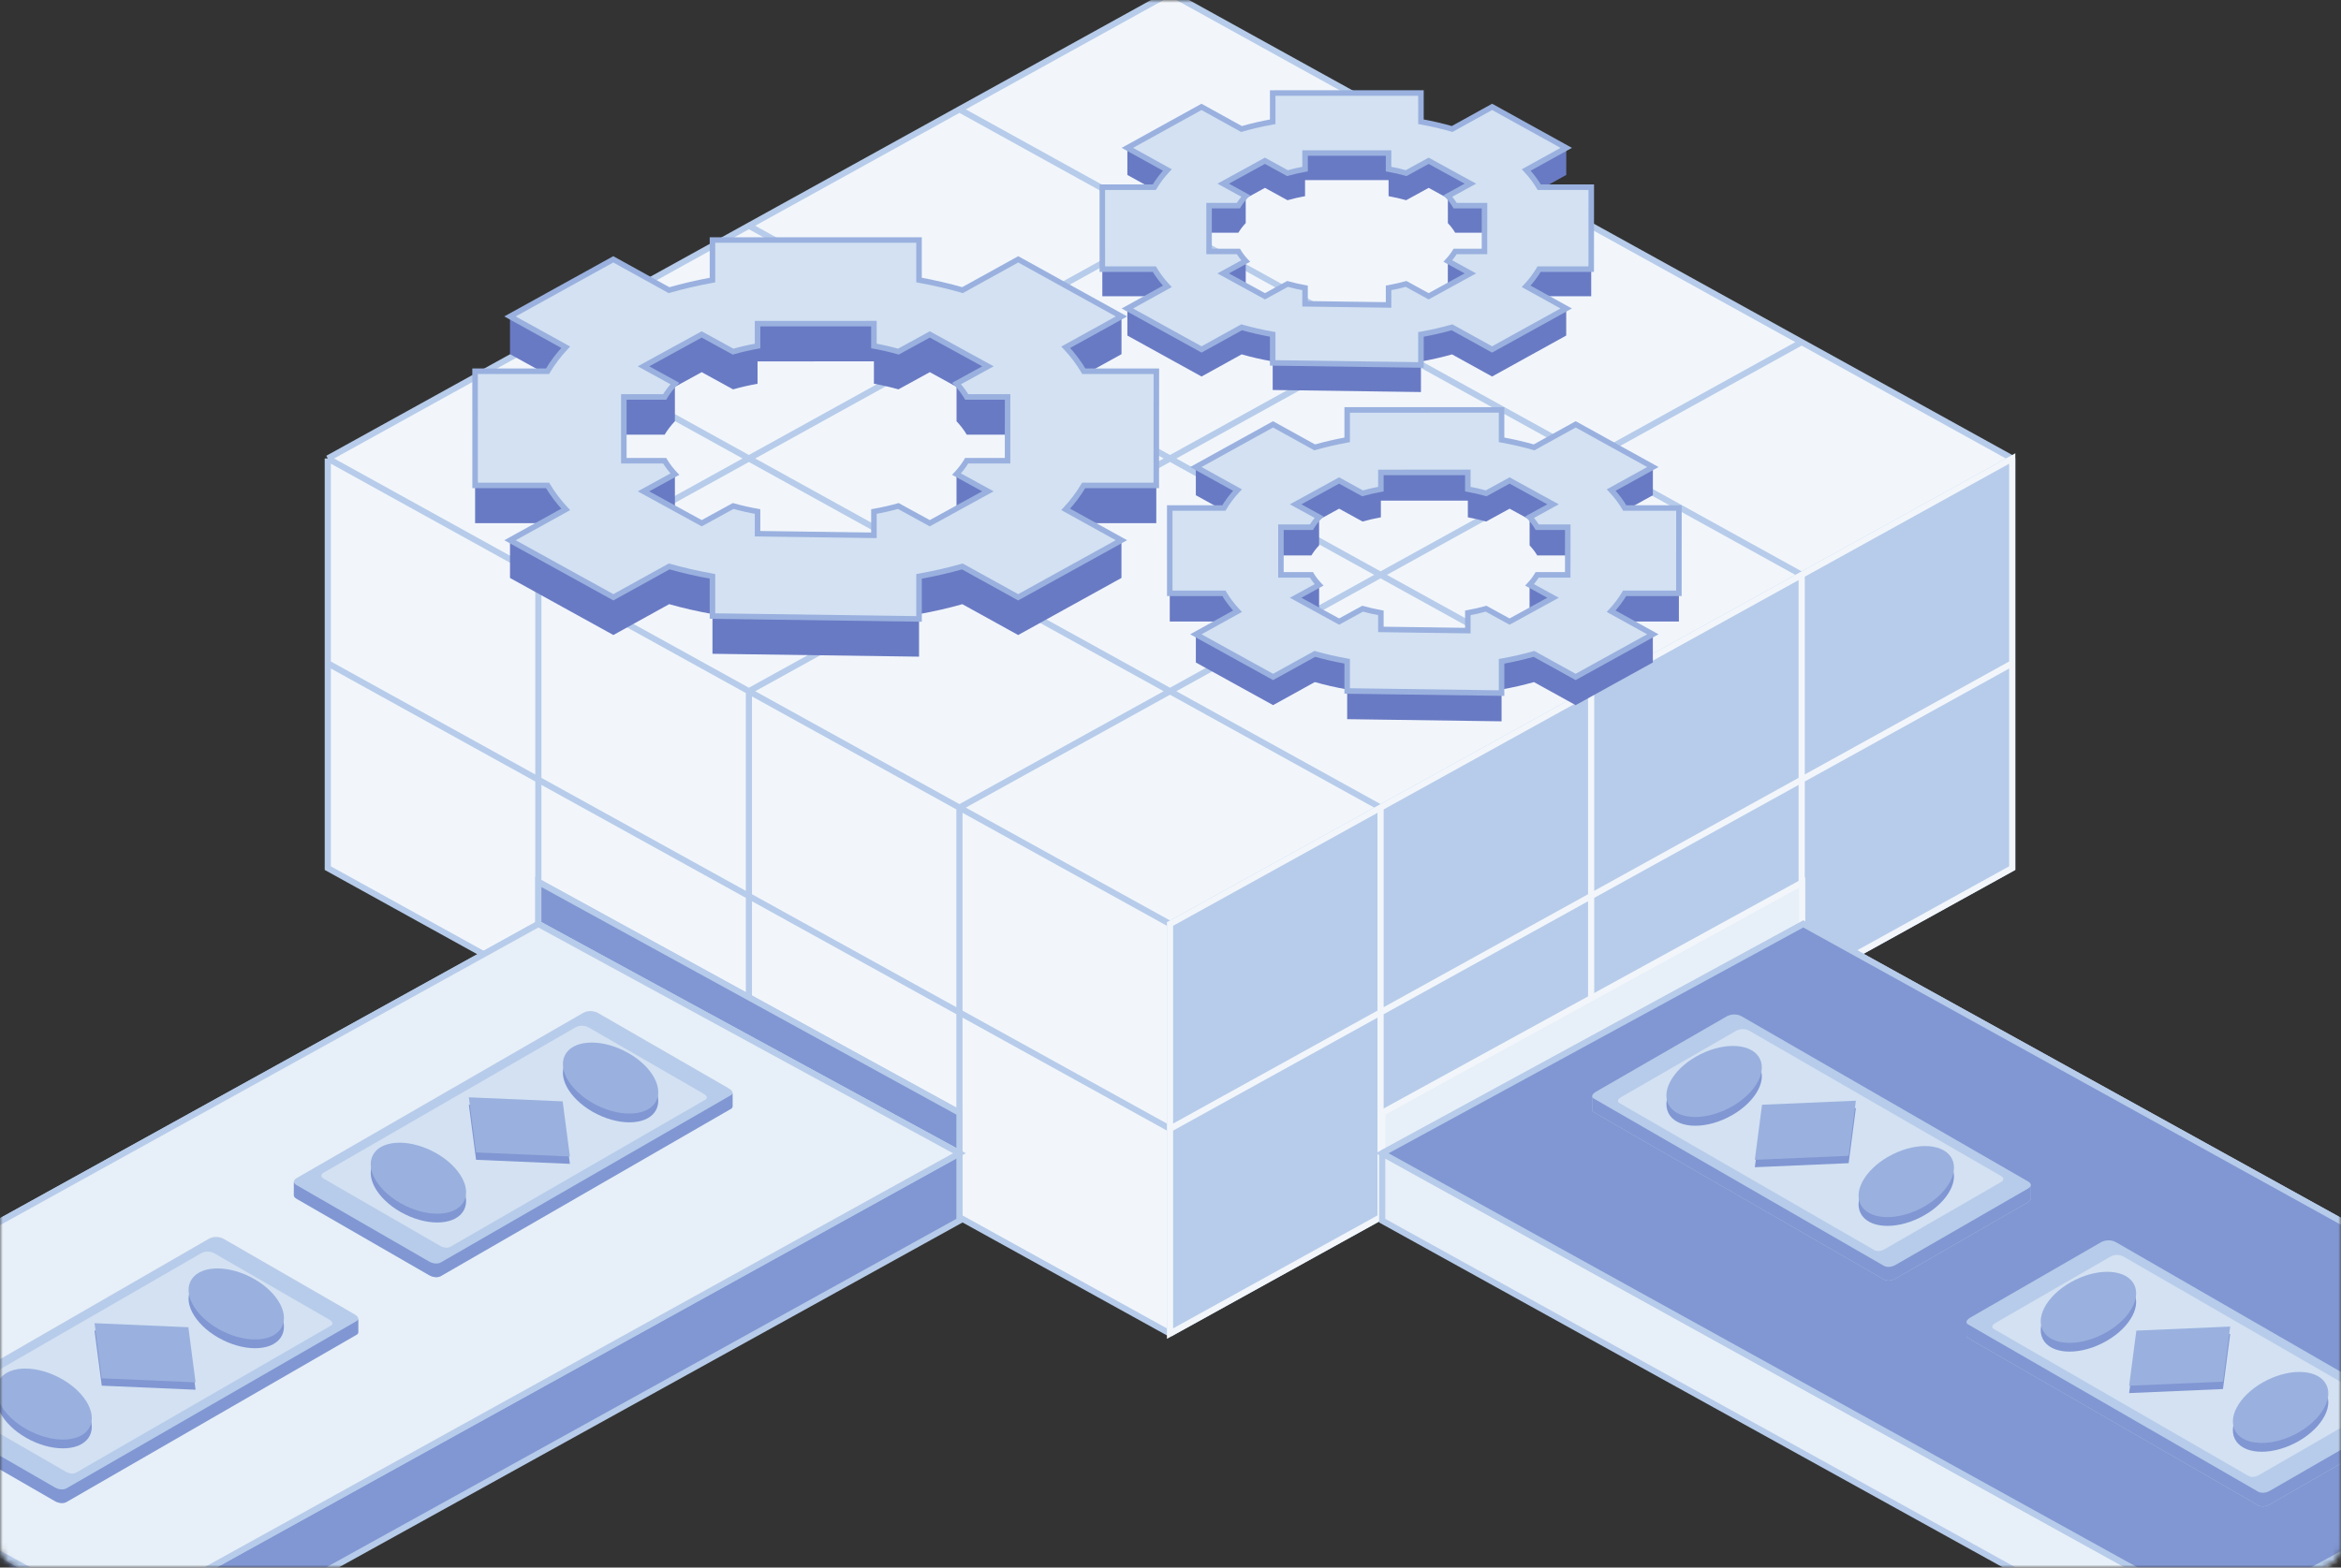 <svg width="424" height="284" viewBox="0 0 424 284" fill="none" xmlns="http://www.w3.org/2000/svg">
<rect x="0" y="0" width="424" height="284" fill="#333333" stroke="none"/>
<mask id="mask0_2112_6701" style="mask-type:alpha" maskUnits="userSpaceOnUse" x="0" y="0" width="424" height="284">
<path d="M0 4C0 1.791 1.791 0 4 0H420C422.209 0 424 1.791 424 4V280C424 282.209 422.209 284 420 284H4C1.791 284 0 282.209 0 280V4Z" fill="#C5E2F2"/>
</mask>
<g mask="url(#mask0_2112_6701)">
<path d="M97.503 178.363L59.367 157.279V120.172V83.064L97.503 61.981L135.639 40.897L173.774 19.814L211.91 -1.27L250.046 19.814L288.181 40.897L326.317 61.981L364.453 83.064V120.172V157.279L326.317 178.363L288.181 199.446L250.046 220.53L211.91 241.614L173.774 220.53L135.639 199.446L97.503 178.363Z" fill="#F2F6FB"/>
<path d="M211.91 241.614L173.774 220.53M211.91 241.614L250.046 220.53M211.91 241.614V204.506M364.453 83.064L326.317 104.148M364.453 83.064L326.317 61.981M364.453 83.064V120.172M211.91 167.399L173.774 146.315M211.91 167.399L250.046 146.315M211.91 167.399V204.506M59.367 83.064L97.503 104.148M59.367 83.064L97.503 61.981M59.367 83.064V120.172M135.639 125.232L173.774 146.315M135.639 125.232V199.446M135.639 125.232L97.503 104.148M135.639 125.232L154.706 114.69L250.046 61.981M135.639 199.446L97.503 178.363M135.639 199.446L173.774 220.53M97.503 104.148L135.639 83.064M97.503 104.148V159.771M97.503 178.363L59.367 157.279V120.172M97.503 178.363V167.399M173.774 146.315L269.113 93.606L326.317 61.981M173.774 146.315V201.609M173.774 220.53V208.938M288.181 199.446V125.232M288.181 199.446L250.046 220.53M288.181 199.446L326.317 178.363M288.181 125.232L250.046 146.315M288.181 125.232L326.317 104.148M288.181 125.232L230.978 93.606L135.639 40.897M250.046 146.315V220.53M250.046 146.315L135.639 83.064M326.317 178.363L364.453 157.279V120.172M326.317 178.363V104.148M326.317 104.148L250.046 61.981M288.181 40.897L250.046 19.814M288.181 40.897L326.317 61.981M288.181 40.897L250.046 61.981M250.046 19.814L230.978 30.355L135.639 83.064M250.046 19.814L211.91 -1.27L173.774 19.814M135.639 40.897L97.503 61.981M135.639 40.897L173.774 19.814M97.503 61.981L135.639 83.064M173.774 19.814L192.842 30.355L250.046 61.981M59.367 120.172L211.91 204.506M211.91 204.506L364.453 120.172M97.503 167.399L173.774 208.938M97.503 167.399V159.771M173.774 208.938V201.609M97.503 159.771L173.774 201.609" stroke="#B7CCEA" stroke-width="1.115"/>
<path d="M173.775 208.938L97.504 167.399V159.771L173.775 201.609V208.938Z" fill="#8197D3" stroke="#B7CCEA" stroke-width="1.115"/>
<path d="M97.504 167.399L173.776 208.938L173.776 221.153L21.389 305.439L-54.883 263.901L-54.883 251.685L97.504 167.399Z" fill="#8197D3"/>
<path d="M173.776 208.938L97.504 167.399L-54.883 251.685M173.776 208.938L173.776 221.153L21.389 305.439M173.776 208.938L21.389 293.224M21.389 293.224L21.389 305.439M21.389 293.224L-54.883 251.685M-54.883 251.685L-54.883 263.901L21.389 305.439" stroke="#B7CCEA" stroke-width="1.115"/>
<path d="M173.776 208.938L97.504 167.399L-54.883 251.685L21.389 293.224L173.776 208.938Z" fill="#E7EFF8" stroke="#B7CCEA" stroke-width="1.115"/>
<path d="M211.912 167.4L250.048 146.316L288.183 125.232L326.319 104.149L364.455 83.065V120.172V157.279L326.319 178.363L288.183 199.447L250.048 220.53L211.912 241.614V204.507V167.4Z" fill="#B7CCEA"/>
<path d="M288.183 199.447V125.232M288.183 199.447L250.048 220.53M288.183 199.447L326.319 178.363M288.183 125.232L250.048 146.316M288.183 125.232L326.319 104.149M250.048 146.316L211.912 167.4V204.507M250.048 146.316V220.53M250.048 220.53L211.912 241.614V204.507M326.319 178.363L364.455 157.279V120.172M326.319 178.363V104.149M326.319 104.149L364.455 83.065V120.172M211.912 204.507L364.455 120.172" stroke="#F2F6FB" stroke-width="1.115"/>
<path d="M166.457 57.573C169.187 58.068 171.825 58.677 174.331 59.401L184.425 53.82L203.125 57.329V64.166L193.024 69.751C194.322 71.134 195.414 72.59 196.301 74.096H209.44L209.425 94.782H196.271C195.384 96.287 194.297 97.741 193.009 99.119L203.117 97.876V104.708L184.409 115.05L174.301 109.461C171.807 110.173 169.178 110.772 166.457 111.259V118.97L129.042 118.449V111.252C126.321 110.765 123.694 110.167 121.204 109.458L111.092 115.048L92.372 104.712V97.66L102.471 99.129C101.17 97.747 100.073 96.29 99.18 94.782H86.05L86.045 74.096H99.171C100.064 72.588 101.162 71.13 102.466 69.747L92.369 64.165V57.362L111.077 53.822L121.175 59.405C123.676 58.684 126.313 58.076 129.042 57.581V50.325L166.457 50.321V57.573ZM137.208 65.472V69.526C135.671 69.802 134.185 70.142 132.776 70.544L127.089 67.426L122.237 70.085V76.322C121.503 77.095 120.884 77.91 120.381 78.752H112.987L112.989 90.308L122.24 85.862V92.736L116.552 95.855L127.097 101.629L132.793 98.506C134.196 98.903 135.675 99.237 137.208 99.509V103.529L158.284 103.821V99.512C159.817 99.24 161.298 98.906 162.703 98.508L168.397 101.63L178.936 95.853L173.241 92.731V85.907L182.489 90.308L182.498 78.752H175.096C174.596 77.911 173.981 77.097 173.25 76.325V70.084L168.406 67.425L162.721 70.543C161.309 70.138 159.822 69.797 158.284 69.521V65.47L137.208 65.472Z" fill="#697AC4"/>
<path d="M166.457 50.735C169.187 51.23 171.825 51.84 174.331 52.563L184.425 46.983L203.125 57.33L193.024 62.914C194.323 64.296 195.414 65.753 196.301 67.26H209.44L209.425 87.944H196.271C195.384 89.45 194.296 90.904 193.009 92.281L203.117 97.87L184.409 108.213L174.301 102.624C171.807 103.335 169.178 103.934 166.457 104.422V112.134L129.042 111.611V104.415C126.321 103.928 123.694 103.329 121.204 102.62L111.092 108.211L92.372 97.875L102.471 92.292C101.17 90.909 100.073 89.452 99.18 87.944H86.049L86.045 67.258H99.171C100.064 65.751 101.162 64.293 102.466 62.909L92.369 57.327L111.077 46.984L121.175 52.567C123.676 51.846 126.312 51.238 129.041 50.743V43.487L166.457 43.483V50.735ZM137.208 58.636V62.688C135.671 62.965 134.185 63.305 132.776 63.708L127.089 60.589L116.55 66.367L122.237 69.485C121.503 70.258 120.884 71.072 120.381 71.915H112.987L112.989 83.471H120.387C120.89 84.313 121.507 85.127 122.24 85.899L116.552 89.018L127.097 94.793L132.793 91.67C134.196 92.066 135.675 92.4 137.208 92.673V96.692L158.284 96.984V92.675C159.817 92.403 161.298 92.069 162.703 91.672L168.397 94.794L178.936 89.015L173.241 85.893C173.967 85.124 174.58 84.312 175.079 83.471H182.489L182.498 71.916L175.096 71.915C174.596 71.073 173.981 70.26 173.25 69.488L178.94 66.368L168.406 60.588L162.721 63.706C161.309 63.301 159.822 62.961 158.284 62.684V58.633L137.208 58.636Z" fill="#D3E1F2"/>
<path d="M166.457 50.735H165.957V51.153L166.368 51.227L166.457 50.735ZM174.331 52.563L174.192 53.044L174.392 53.101L174.573 53.001L174.331 52.563ZM184.425 46.983L184.667 46.546L184.425 46.412L184.183 46.546L184.425 46.983ZM203.125 57.33L203.367 57.767L204.158 57.33L203.367 56.892L203.125 57.33ZM193.024 62.914L192.783 62.476L192.22 62.787L192.66 63.256L193.024 62.914ZM196.301 67.26L195.87 67.513L196.015 67.76H196.301V67.26ZM209.44 67.26L209.94 67.26L209.941 66.76H209.44V67.26ZM209.425 87.944V88.444H209.924L209.925 87.945L209.425 87.944ZM196.271 87.944V87.444H195.985L195.84 87.69L196.271 87.944ZM193.009 92.281L192.644 91.94L192.205 92.408L192.767 92.719L193.009 92.281ZM203.117 97.87L203.359 98.308L204.151 97.87L203.359 97.432L203.117 97.87ZM184.409 108.213L184.167 108.65L184.409 108.784L184.651 108.65L184.409 108.213ZM174.301 102.624L174.543 102.186L174.362 102.086L174.164 102.143L174.301 102.624ZM166.457 104.422L166.369 103.929L165.957 104.003V104.422H166.457ZM166.457 112.134L166.45 112.633L166.957 112.641V112.134H166.457ZM129.042 111.611H128.542V112.104L129.035 112.111L129.042 111.611ZM129.042 104.415H129.542V103.996L129.13 103.923L129.042 104.415ZM121.204 102.62L121.341 102.139L121.143 102.082L120.962 102.182L121.204 102.62ZM111.092 108.211L110.85 108.648L111.092 108.782L111.334 108.648L111.092 108.211ZM92.372 97.875L92.13 97.437L91.338 97.875L92.13 98.312L92.372 97.875ZM102.471 92.292L102.713 92.729L103.276 92.418L102.835 91.949L102.471 92.292ZM99.18 87.944L99.61 87.689L99.465 87.444H99.18V87.944ZM86.049 87.944L85.549 87.944L85.549 88.444H86.049V87.944ZM86.045 67.258V66.758H85.545L85.545 67.259L86.045 67.258ZM99.171 67.258V67.758H99.456L99.601 67.513L99.171 67.258ZM102.466 62.909L102.83 63.252L103.272 62.783L102.708 62.471L102.466 62.909ZM92.369 57.327L92.127 56.889L91.336 57.327L92.127 57.764L92.369 57.327ZM111.077 46.984L111.319 46.547L111.077 46.413L110.835 46.547L111.077 46.984ZM121.175 52.567L120.933 53.005L121.114 53.105L121.313 53.048L121.175 52.567ZM129.041 50.743L129.13 51.235L129.541 51.16V50.743H129.041ZM129.041 43.487L129.041 42.987L128.541 42.987V43.487H129.041ZM166.457 43.483H166.957V42.983L166.457 42.983L166.457 43.483ZM137.208 58.636L137.208 58.136L136.708 58.136V58.636H137.208ZM137.208 62.688L137.297 63.18L137.708 63.106V62.688H137.208ZM132.776 63.708L132.536 64.146L132.716 64.245L132.914 64.189L132.776 63.708ZM127.089 60.589L127.329 60.15L127.089 60.018L126.848 60.15L127.089 60.589ZM116.55 66.367L116.309 65.928L115.51 66.367L116.309 66.805L116.55 66.367ZM122.237 69.485L122.6 69.83L123.047 69.359L122.478 69.047L122.237 69.485ZM120.381 71.915V72.415H120.665L120.81 72.171L120.381 71.915ZM112.987 71.915V71.415H112.487L112.487 71.915L112.987 71.915ZM112.989 83.471L112.489 83.471L112.489 83.971H112.989V83.471ZM120.387 83.471L120.816 83.214L120.671 82.971H120.387V83.471ZM122.24 85.899L122.481 86.338L123.05 86.026L122.603 85.555L122.24 85.899ZM116.552 89.018L116.311 88.58L115.511 89.019L116.312 89.457L116.552 89.018ZM127.097 94.793L126.857 95.231L127.097 95.363L127.337 95.231L127.097 94.793ZM132.793 91.67L132.929 91.189L132.732 91.133L132.553 91.231L132.793 91.67ZM137.208 92.673H137.708V92.254L137.295 92.18L137.208 92.673ZM137.208 96.692H136.708V97.185L137.201 97.192L137.208 96.692ZM158.284 96.984L158.277 97.484L158.784 97.491V96.984H158.284ZM158.284 92.675L158.197 92.183L157.784 92.257V92.675H158.284ZM162.703 91.672L162.944 91.233L162.764 91.135L162.567 91.191L162.703 91.672ZM168.397 94.794L168.157 95.232L168.397 95.364L168.638 95.232L168.397 94.794ZM178.936 89.015L179.176 89.454L179.976 89.015L179.176 88.577L178.936 89.015ZM173.241 85.893L172.877 85.55L172.434 86.021L173.001 86.332L173.241 85.893ZM175.079 83.471V82.971H174.795L174.649 83.216L175.079 83.471ZM182.489 83.471V83.971H182.989L182.989 83.472L182.489 83.471ZM182.498 71.916L182.998 71.916L182.998 71.416L182.498 71.416L182.498 71.916ZM175.096 71.915L174.666 72.17L174.811 72.415L175.096 72.415L175.096 71.915ZM173.25 69.488L173.01 69.05L172.441 69.361L172.887 69.832L173.25 69.488ZM178.94 66.368L179.181 66.806L179.98 66.368L179.181 65.93L178.94 66.368ZM168.406 60.588L168.647 60.149L168.406 60.017L168.166 60.149L168.406 60.588ZM162.721 63.706L162.583 64.186L162.781 64.243L162.961 64.144L162.721 63.706ZM158.284 62.684H157.784V63.102L158.196 63.176L158.284 62.684ZM158.284 58.633H158.784V58.133L158.284 58.133L158.284 58.633ZM166.457 50.735L166.368 51.227C169.082 51.719 171.704 52.325 174.192 53.044L174.331 52.563L174.47 52.083C171.946 51.354 169.291 50.741 166.546 50.243L166.457 50.735ZM174.331 52.563L174.573 53.001L184.667 47.421L184.425 46.983L184.183 46.546L174.089 52.126L174.331 52.563ZM184.425 46.983L184.183 47.421L202.883 57.767L203.125 57.33L203.367 56.892L184.667 46.546L184.425 46.983ZM203.125 57.33L202.883 56.892L192.783 62.476L193.024 62.914L193.266 63.351L203.367 57.767L203.125 57.33ZM193.024 62.914L192.66 63.256C193.934 64.613 195.003 66.04 195.87 67.513L196.301 67.26L196.732 67.006C195.826 65.466 194.711 63.98 193.389 62.572L193.024 62.914ZM196.301 67.26V67.76H209.44V67.26V66.76H196.301V67.26ZM209.44 67.26L208.94 67.259L208.925 87.944L209.425 87.944L209.925 87.945L209.94 67.26L209.44 67.26ZM209.425 87.944V87.444H196.271V87.944V88.444H209.425V87.944ZM196.271 87.944L195.84 87.69C194.972 89.163 193.907 90.588 192.644 91.94L193.009 92.281L193.374 92.623C194.686 91.219 195.795 89.736 196.701 88.198L196.271 87.944ZM193.009 92.281L192.767 92.719L202.875 98.307L203.117 97.87L203.359 97.432L193.251 91.843L193.009 92.281ZM203.117 97.87L202.875 97.432L184.167 107.775L184.409 108.213L184.651 108.65L203.359 98.308L203.117 97.87ZM184.409 108.213L184.651 107.775L174.543 102.186L174.301 102.624L174.059 103.061L184.167 108.65L184.409 108.213ZM174.301 102.624L174.164 102.143C171.688 102.849 169.075 103.445 166.369 103.929L166.457 104.422L166.545 104.914C169.281 104.424 171.927 103.821 174.438 103.105L174.301 102.624ZM166.457 104.422H165.957V112.134H166.457H166.957V104.422H166.457ZM166.457 112.134L166.464 111.634L129.049 111.111L129.042 111.611L129.035 112.111L166.45 112.633L166.457 112.134ZM129.042 111.611H129.542V104.415H129.042H128.542V111.611H129.042ZM129.042 104.415L129.13 103.923C126.424 103.438 123.814 102.843 121.341 102.139L121.204 102.62L121.067 103.101C123.575 103.815 126.218 104.417 128.954 104.907L129.042 104.415ZM121.204 102.62L120.962 102.182L110.85 107.773L111.092 108.211L111.334 108.648L121.446 103.057L121.204 102.62ZM111.092 108.211L111.333 107.773L92.614 97.437L92.372 97.875L92.13 98.312L110.85 108.648L111.092 108.211ZM92.372 97.875L92.614 98.312L102.713 92.729L102.471 92.292L102.229 91.854L92.13 97.437L92.372 97.875ZM102.471 92.292L102.835 91.949C101.558 90.592 100.483 89.164 99.61 87.689L99.18 87.944L98.749 88.199C99.662 89.74 100.781 91.227 102.107 92.634L102.471 92.292ZM99.18 87.944V87.444H86.049V87.944V88.444H99.18V87.944ZM86.049 87.944L86.549 87.944L86.545 67.258L86.045 67.258L85.545 67.259L85.549 87.944L86.049 87.944ZM86.045 67.258V67.758H99.171V67.258V66.758H86.045V67.258ZM99.171 67.258L99.601 67.513C100.474 66.038 101.55 64.61 102.83 63.252L102.466 62.909L102.102 62.566C100.774 63.975 99.653 65.463 98.741 67.004L99.171 67.258ZM102.466 62.909L102.708 62.471L92.611 56.889L92.369 57.327L92.127 57.764L102.224 63.346L102.466 62.909ZM92.369 57.327L92.611 57.764L111.319 47.422L111.077 46.984L110.835 46.547L92.127 56.889L92.369 57.327ZM111.077 46.984L110.835 47.422L120.933 53.005L121.175 52.567L121.417 52.13L111.319 46.547L111.077 46.984ZM121.175 52.567L121.313 53.048C123.797 52.332 126.416 51.727 129.13 51.235L129.041 50.743L128.952 50.251C126.208 50.749 123.555 51.361 121.036 52.087L121.175 52.567ZM129.041 50.743H129.541V43.487H129.041H128.541V50.743H129.041ZM129.041 43.487L129.041 43.987L166.457 43.983L166.457 43.483L166.457 42.983L129.041 42.987L129.041 43.487ZM166.457 43.483H165.957V50.735H166.457H166.957V43.483H166.457ZM137.208 58.636H136.708V62.688H137.208H137.708V58.636H137.208ZM137.208 62.688L137.119 62.196C135.567 62.475 134.066 62.819 132.639 63.227L132.776 63.708L132.914 64.189C134.305 63.791 135.774 63.454 137.297 63.18L137.208 62.688ZM132.776 63.708L133.017 63.269L127.329 60.15L127.089 60.589L126.848 61.027L132.536 64.146L132.776 63.708ZM127.089 60.589L126.848 60.15L116.309 65.928L116.55 66.367L116.79 66.805L127.329 61.027L127.089 60.589ZM116.55 66.367L116.309 66.805L121.997 69.924L122.237 69.485L122.478 69.047L116.79 65.928L116.55 66.367ZM122.237 69.485L121.875 69.141C121.116 69.939 120.474 70.783 119.952 71.659L120.381 71.915L120.81 72.171C121.293 71.362 121.889 70.577 122.6 69.83L122.237 69.485ZM120.381 71.915V71.415H112.987V71.915V72.415H120.381V71.915ZM112.987 71.915L112.487 71.915L112.489 83.471L112.989 83.471L113.489 83.47L113.487 71.915L112.987 71.915ZM112.989 83.471V83.971H120.387V83.471V82.971H112.989V83.471ZM120.387 83.471L119.957 83.727C120.48 84.602 121.12 85.446 121.878 86.243L122.24 85.899L122.603 85.555C121.894 84.808 121.299 84.023 120.816 83.214L120.387 83.471ZM122.24 85.899L122 85.461L116.311 88.58L116.552 89.018L116.792 89.457L122.481 86.338L122.24 85.899ZM116.552 89.018L116.312 89.457L126.857 95.231L127.097 94.793L127.337 94.354L116.792 88.58L116.552 89.018ZM127.097 94.793L127.337 95.231L133.033 92.108L132.793 91.67L132.553 91.231L126.856 94.354L127.097 94.793ZM132.793 91.67L132.657 92.151C134.077 92.552 135.573 92.89 137.121 93.165L137.208 92.673L137.295 92.18C135.778 91.911 134.314 91.58 132.929 91.189L132.793 91.67ZM137.208 92.673H136.708V96.692H137.208H137.708V92.673H137.208ZM137.208 96.692L137.201 97.192L158.277 97.484L158.284 96.984L158.291 96.484L137.215 96.192L137.208 96.692ZM158.284 96.984H158.784V92.675H158.284H157.784V96.984H158.284ZM158.284 92.675L158.372 93.168C159.919 92.893 161.417 92.555 162.839 92.153L162.703 91.672L162.567 91.191C161.18 91.583 159.715 91.914 158.197 92.183L158.284 92.675ZM162.703 91.672L162.463 92.11L168.157 95.232L168.397 94.794L168.638 94.355L162.944 91.233L162.703 91.672ZM168.397 94.794L168.638 95.232L179.176 89.454L178.936 89.015L178.695 88.577L168.157 94.355L168.397 94.794ZM178.936 89.015L179.176 88.577L173.482 85.455L173.241 85.893L173.001 86.332L178.695 89.454L178.936 89.015ZM173.241 85.893L173.605 86.236C174.354 85.442 174.99 84.601 175.509 83.727L175.079 83.471L174.649 83.216C174.169 84.024 173.579 84.806 172.877 85.55L173.241 85.893ZM175.079 83.471V83.971H182.489V83.471V82.971H175.079V83.471ZM182.489 83.471L182.989 83.472L182.998 71.916L182.498 71.916L181.998 71.915L181.989 83.471L182.489 83.471ZM182.498 71.916L182.498 71.416L175.096 71.415L175.096 71.915L175.096 72.415L182.498 72.416L182.498 71.916ZM175.096 71.915L175.526 71.66C175.006 70.785 174.368 69.942 173.613 69.144L173.25 69.488L172.887 69.832C173.594 70.579 174.186 71.362 174.666 72.17L175.096 71.915ZM173.25 69.488L173.49 69.927L179.181 66.806L178.94 66.368L178.7 65.93L173.01 69.05L173.25 69.488ZM178.94 66.368L179.181 65.93L168.647 60.149L168.406 60.588L168.166 61.026L178.7 66.806L178.94 66.368ZM168.406 60.588L168.166 60.149L162.48 63.267L162.721 63.706L162.961 64.144L168.647 61.026L168.406 60.588ZM162.721 63.706L162.858 63.225C161.429 62.816 159.925 62.471 158.373 62.192L158.284 62.684L158.196 63.176C159.718 63.45 161.189 63.787 162.583 64.186L162.721 63.706ZM158.284 62.684H158.784V58.633H158.284H157.784V62.684H158.284ZM158.284 58.633L158.284 58.133L137.208 58.136L137.208 58.636L137.208 59.136L158.284 59.133L158.284 58.633Z" fill="#9AB1DF"/>
<path d="M271.963 84.795C274.003 85.165 275.976 85.621 277.849 86.161L285.393 81.99L299.369 84.612V89.723L291.819 93.897C292.79 94.93 293.606 96.019 294.269 97.145H304.089L304.078 112.605H294.246C293.583 113.73 292.77 114.816 291.808 115.846L299.363 114.917V120.024L285.381 127.753L277.825 123.576C275.961 124.108 273.997 124.556 271.963 124.92V130.684L243.999 130.294V124.915C241.966 124.551 240.002 124.104 238.141 123.573L230.583 127.752L216.592 120.028V114.756L224.14 115.854C223.167 114.821 222.347 113.732 221.68 112.605H211.866L211.863 97.145H221.673C222.34 96.017 223.162 94.928 224.137 93.894L216.59 89.722V84.637L230.572 81.992L238.119 86.164C239.989 85.626 241.959 85.17 243.999 84.8V79.377L271.963 79.374V84.795ZM250.103 90.698V93.728C248.954 93.934 247.843 94.189 246.79 94.49L242.539 92.159L238.914 94.147V98.808C238.365 99.386 237.902 99.995 237.526 100.624H232L232.002 109.261L238.916 105.938V111.076L234.664 113.407L242.545 117.723L246.803 115.389C247.851 115.685 248.957 115.935 250.103 116.138V119.143L265.855 119.361V116.141C267.001 115.937 268.107 115.687 269.157 115.39L273.414 117.723L281.29 113.406L277.034 111.072V105.972L283.946 109.261L283.952 100.624H278.42C278.047 99.995 277.588 99.387 277.041 98.81V94.145L273.42 92.158L269.171 94.489C268.116 94.186 267.005 93.931 265.855 93.725V90.698L250.103 90.698Z" fill="#697AC4"/>
<path d="M271.963 79.685C274.003 80.055 275.976 80.509 277.849 81.05L285.393 76.88L299.369 84.612L291.819 88.786C292.79 89.82 293.606 90.909 294.269 92.034H304.089L304.078 107.494H294.246C293.583 108.62 292.77 109.706 291.808 110.736L299.363 114.913L285.381 122.643L277.825 118.466C275.961 118.998 273.997 119.446 271.963 119.81V125.573L243.999 125.184V119.805C241.966 119.441 240.002 118.993 238.141 118.463L230.583 122.642L216.592 114.916L224.14 110.743C223.167 109.71 222.347 108.621 221.68 107.494H211.866L211.863 92.034H221.673C222.34 90.907 223.162 89.818 224.137 88.783L216.59 84.611L230.572 76.881L238.119 81.053C239.989 80.514 241.959 80.06 243.999 79.69V74.267L271.963 74.264V79.685ZM250.103 85.589V88.618C248.954 88.825 247.843 89.079 246.79 89.38L242.539 87.049L234.663 91.367L238.914 93.698C238.365 94.276 237.902 94.884 237.526 95.514H232L232.002 104.151H237.53C237.906 104.78 238.368 105.389 238.916 105.966L234.664 108.297L242.545 112.613L246.803 110.279C247.851 110.575 248.957 110.825 250.103 111.029V114.032L265.855 114.25V111.031C267.001 110.827 268.108 110.577 269.157 110.281L273.414 112.614L281.29 108.295L277.034 105.962C277.576 105.387 278.034 104.78 278.407 104.152H283.946L283.952 95.515H278.42C278.047 94.886 277.587 94.278 277.041 93.7L281.293 91.368L273.42 87.048L269.171 89.378C268.116 89.076 267.005 88.822 265.855 88.615V85.587L250.103 85.589Z" fill="#D3E1F2"/>
<path d="M271.963 79.685H271.463V80.102L271.874 80.177L271.963 79.685ZM277.849 81.05L277.71 81.53L277.909 81.588L278.091 81.488L277.849 81.05ZM285.393 76.88L285.635 76.443L285.393 76.309L285.151 76.442L285.393 76.88ZM299.369 84.612L299.611 85.05L300.402 84.613L299.611 84.175L299.369 84.612ZM291.819 88.786L291.577 88.349L291.015 88.66L291.455 89.129L291.819 88.786ZM294.269 92.034L293.838 92.288L293.983 92.534H294.269V92.034ZM304.089 92.034L304.589 92.035L304.589 91.534H304.089V92.034ZM304.078 107.494V107.994H304.578L304.578 107.495L304.078 107.494ZM294.246 107.494V106.994H293.96L293.815 107.241L294.246 107.494ZM291.808 110.736L291.442 110.394L291.004 110.863L291.566 111.173L291.808 110.736ZM299.363 114.913L299.605 115.351L300.397 114.913L299.605 114.476L299.363 114.913ZM285.381 122.643L285.139 123.08L285.381 123.214L285.623 123.08L285.381 122.643ZM277.825 118.466L278.067 118.028L277.886 117.929L277.688 117.985L277.825 118.466ZM271.963 119.81L271.875 119.318L271.463 119.391V119.81H271.963ZM271.963 125.573L271.956 126.073L272.463 126.081V125.573H271.963ZM243.999 125.184H243.499V125.677L243.992 125.684L243.999 125.184ZM243.999 119.805H244.499V119.387L244.087 119.313L243.999 119.805ZM238.141 118.463L238.278 117.982L238.079 117.926L237.899 118.026L238.141 118.463ZM230.583 122.642L230.341 123.08L230.583 123.213L230.825 123.079L230.583 122.642ZM216.592 114.916L216.35 114.479L215.558 114.917L216.35 115.354L216.592 114.916ZM224.14 110.743L224.382 111.181L224.945 110.87L224.504 110.401L224.14 110.743ZM221.68 107.494L222.11 107.24L221.965 106.994H221.68V107.494ZM211.866 107.494L211.366 107.494L211.366 107.994H211.866V107.494ZM211.863 92.034V91.534H211.363L211.363 92.034L211.863 92.034ZM221.673 92.034V92.534H221.958L222.103 92.289L221.673 92.034ZM224.137 88.783L224.501 89.126L224.942 88.658L224.379 88.346L224.137 88.783ZM216.59 84.611L216.348 84.173L215.556 84.611L216.348 85.048L216.59 84.611ZM230.572 76.881L230.814 76.444L230.572 76.31L230.33 76.444L230.572 76.881ZM238.119 81.053L237.877 81.491L238.059 81.591L238.258 81.533L238.119 81.053ZM243.999 79.69L244.088 80.182L244.499 80.107V79.69H243.999ZM243.999 74.267L243.999 73.767L243.499 73.767V74.267H243.999ZM271.963 74.264H272.463V73.764L271.963 73.764L271.963 74.264ZM250.103 85.589L250.102 85.089L249.603 85.089V85.589H250.103ZM250.103 88.618L250.191 89.111L250.603 89.037V88.618H250.103ZM246.79 89.38L246.55 89.819L246.73 89.917L246.927 89.861L246.79 89.38ZM242.539 87.049L242.779 86.611L242.539 86.479L242.299 86.611L242.539 87.049ZM234.663 91.367L234.423 90.929L233.623 91.367L234.423 91.806L234.663 91.367ZM238.914 93.698L239.276 94.043L239.724 93.572L239.154 93.26L238.914 93.698ZM237.526 95.514V96.014H237.81L237.956 95.77L237.526 95.514ZM232 95.514V95.014H231.5L231.5 95.514L232 95.514ZM232.002 104.151L231.502 104.151L231.502 104.651H232.002V104.151ZM237.53 104.151L237.96 103.894L237.814 103.651H237.53V104.151ZM238.916 105.966L239.156 106.404L239.725 106.093L239.279 105.622L238.916 105.966ZM234.664 108.297L234.424 107.859L233.623 108.297L234.424 108.736L234.664 108.297ZM242.545 112.613L242.305 113.051L242.545 113.183L242.785 113.051L242.545 112.613ZM246.803 110.279L246.939 109.797L246.742 109.742L246.562 109.84L246.803 110.279ZM250.103 111.029H250.603V110.61L250.19 110.536L250.103 111.029ZM250.103 114.032H249.603V114.526L250.096 114.532L250.103 114.032ZM265.855 114.25L265.849 114.75L266.355 114.757V114.25H265.855ZM265.855 111.031L265.768 110.538L265.355 110.611V111.031H265.855ZM269.157 110.281L269.398 109.842L269.218 109.744L269.021 109.799L269.157 110.281ZM273.414 112.614L273.174 113.052L273.414 113.184L273.654 113.052L273.414 112.614ZM281.29 108.295L281.53 108.734L282.33 108.295L281.53 107.857L281.29 108.295ZM277.034 105.962L276.67 105.619L276.227 106.09L276.794 106.401L277.034 105.962ZM278.407 104.152V103.652H278.123L277.977 103.896L278.407 104.152ZM283.946 104.152V104.652H284.446L284.446 104.152L283.946 104.152ZM283.952 95.515L284.452 95.515L284.452 95.015H283.952V95.515ZM278.42 95.515L277.99 95.77L278.135 96.015H278.42V95.515ZM277.041 93.7L276.801 93.262L276.232 93.574L276.678 94.044L277.041 93.7ZM281.293 91.368L281.533 91.807L282.333 91.368L281.534 90.93L281.293 91.368ZM273.42 87.048L273.66 86.61L273.42 86.478L273.18 86.61L273.42 87.048ZM269.171 89.378L269.033 89.859L269.231 89.915L269.411 89.817L269.171 89.378ZM265.855 88.615H265.355V89.034L265.767 89.108L265.855 88.615ZM265.855 85.587H266.355V85.087L265.855 85.087L265.855 85.587ZM271.963 79.685L271.874 80.177C273.899 80.544 275.855 80.995 277.71 81.53L277.849 81.05L277.987 80.57C276.096 80.024 274.107 79.566 272.052 79.193L271.963 79.685ZM277.849 81.05L278.091 81.488L285.634 77.318L285.393 76.88L285.151 76.442L277.607 80.612L277.849 81.05ZM285.393 76.88L285.151 77.318L299.127 85.05L299.369 84.612L299.611 84.175L285.635 76.443L285.393 76.88ZM299.369 84.612L299.127 84.175L291.577 88.349L291.819 88.786L292.061 89.224L299.611 85.05L299.369 84.612ZM291.819 88.786L291.455 89.129C292.401 90.136 293.195 91.195 293.838 92.288L294.269 92.034L294.699 91.781C294.017 90.622 293.178 89.503 292.184 88.444L291.819 88.786ZM294.269 92.034V92.534H304.089V92.034V91.534H294.269V92.034ZM304.089 92.034L303.589 92.034L303.578 107.494L304.078 107.494L304.578 107.495L304.589 92.035L304.089 92.034ZM304.078 107.494V106.994H294.246V107.494V107.994H304.078V107.494ZM294.246 107.494L293.815 107.241C293.172 108.333 292.381 109.39 291.442 110.394L291.808 110.736L292.173 111.077C293.159 110.022 293.995 108.906 294.677 107.748L294.246 107.494ZM291.808 110.736L291.566 111.173L299.121 115.351L299.363 114.913L299.605 114.476L292.05 110.298L291.808 110.736ZM299.363 114.913L299.121 114.476L285.139 122.205L285.381 122.643L285.623 123.08L299.605 115.351L299.363 114.913ZM285.381 122.643L285.623 122.205L278.067 118.028L277.825 118.466L277.583 118.904L285.139 123.08L285.381 122.643ZM277.825 118.466L277.688 117.985C275.842 118.512 273.894 118.956 271.875 119.318L271.963 119.81L272.051 120.302C274.1 119.935 276.081 119.484 277.962 118.947L277.825 118.466ZM271.963 119.81H271.463V125.573H271.963H272.463V119.81H271.963ZM271.963 125.573L271.97 125.074L244.006 124.684L243.999 125.184L243.992 125.684L271.956 126.073L271.963 125.573ZM243.999 125.184H244.499V119.805H243.999H243.499V125.184H243.999ZM243.999 119.805L244.087 119.313C242.068 118.951 240.121 118.507 238.278 117.982L238.141 118.463L238.004 118.944C239.882 119.479 241.863 119.93 243.911 120.297L243.999 119.805ZM238.141 118.463L237.899 118.026L230.341 122.204L230.583 122.642L230.825 123.079L238.383 118.901L238.141 118.463ZM230.583 122.642L230.825 122.204L216.833 114.479L216.592 114.916L216.35 115.354L230.341 123.08L230.583 122.642ZM216.592 114.916L216.834 115.354L224.382 111.181L224.14 110.743L223.898 110.306L216.35 114.479L216.592 114.916ZM224.14 110.743L224.504 110.401C223.555 109.393 222.758 108.334 222.11 107.24L221.68 107.494L221.249 107.749C221.936 108.909 222.779 110.028 223.776 111.086L224.14 110.743ZM221.68 107.494V106.994H211.866V107.494V107.994H221.68V107.494ZM211.866 107.494L212.366 107.494L212.363 92.034L211.863 92.034L211.363 92.034L211.366 107.494L211.866 107.494ZM211.863 92.034V92.534H221.673V92.034V91.534H211.863V92.034ZM221.673 92.034L222.103 92.289C222.751 91.195 223.55 90.135 224.501 89.126L224.137 88.783L223.773 88.441C222.774 89.5 221.93 90.619 221.243 91.78L221.673 92.034ZM224.137 88.783L224.379 88.346L216.832 84.173L216.59 84.611L216.348 85.048L223.895 89.221L224.137 88.783ZM216.59 84.611L216.832 85.048L230.814 77.319L230.572 76.881L230.33 76.444L216.348 84.173L216.59 84.611ZM230.572 76.881L230.33 77.319L237.877 81.491L238.119 81.053L238.361 80.615L230.814 76.444L230.572 76.881ZM238.119 81.053L238.258 81.533C240.109 81 242.063 80.549 244.088 80.182L243.999 79.69L243.91 79.198C241.855 79.57 239.868 80.029 237.981 80.573L238.119 81.053ZM243.999 79.69H244.499V74.267H243.999H243.499V79.69H243.999ZM243.999 74.267L243.999 74.767L271.963 74.764L271.963 74.264L271.963 73.764L243.999 73.767L243.999 74.267ZM271.963 74.264H271.463V79.685H271.963H272.463V74.264H271.963ZM250.103 85.589H249.603V88.618H250.103H250.603V85.589H250.103ZM250.103 88.618L250.014 88.126C248.85 88.336 247.723 88.593 246.653 88.899L246.79 89.38L246.927 89.861C247.963 89.565 249.057 89.314 250.191 89.111L250.103 88.618ZM246.79 89.38L247.03 88.942L242.779 86.611L242.539 87.049L242.299 87.487L246.55 89.819L246.79 89.38ZM242.539 87.049L242.299 86.611L234.423 90.929L234.663 91.367L234.903 91.806L242.779 87.487L242.539 87.049ZM234.663 91.367L234.423 91.806L238.674 94.137L238.914 93.698L239.154 93.26L234.903 90.929L234.663 91.367ZM238.914 93.698L238.552 93.354C237.979 93.957 237.493 94.594 237.097 95.258L237.526 95.514L237.956 95.77C238.312 95.174 238.752 94.595 239.276 94.043L238.914 93.698ZM237.526 95.514V95.014H232V95.514V96.014H237.526V95.514ZM232 95.514L231.5 95.514L231.502 104.151L232.002 104.151L232.502 104.151L232.5 95.514L232 95.514ZM232.002 104.151V104.651H237.53V104.151V103.651H232.002V104.151ZM237.53 104.151L237.101 104.407C237.497 105.07 237.981 105.708 238.553 106.31L238.916 105.966L239.279 105.622C238.755 105.07 238.316 104.491 237.96 103.894L237.53 104.151ZM238.916 105.966L238.676 105.528L234.424 107.859L234.664 108.297L234.904 108.736L239.156 106.404L238.916 105.966ZM234.664 108.297L234.424 108.736L242.305 113.051L242.545 112.613L242.785 112.174L234.904 107.859L234.664 108.297ZM242.545 112.613L242.785 113.051L247.043 110.717L246.803 110.279L246.562 109.84L242.305 112.174L242.545 112.613ZM246.803 110.279L246.667 110.76C247.733 111.061 248.855 111.315 250.015 111.521L250.103 111.029L250.19 110.536C249.059 110.335 247.97 110.089 246.939 109.797L246.803 110.279ZM250.103 111.029H249.603V114.032H250.103H250.603V111.029H250.103ZM250.103 114.032L250.096 114.532L265.849 114.75L265.855 114.25L265.862 113.75L250.109 113.533L250.103 114.032ZM265.855 114.25H266.355V111.031H265.855H265.355V114.25H265.855ZM265.855 111.031L265.943 111.523C267.103 111.317 268.226 111.064 269.293 110.762L269.157 110.281L269.021 109.799C267.989 110.091 266.899 110.337 265.768 110.538L265.855 111.031ZM269.157 110.281L268.917 110.719L273.174 113.052L273.414 112.614L273.654 112.175L269.398 109.842L269.157 110.281ZM273.414 112.614L273.654 113.052L281.53 108.734L281.29 108.295L281.05 107.857L273.174 112.175L273.414 112.614ZM281.29 108.295L281.53 107.857L277.275 105.524L277.034 105.962L276.794 106.401L281.05 108.734L281.29 108.295ZM277.034 105.962L277.398 106.305C277.964 105.705 278.444 105.068 278.837 104.407L278.407 104.152L277.977 103.896C277.624 104.492 277.188 105.07 276.67 105.619L277.034 105.962ZM278.407 104.152V104.652H283.946V104.152V103.652H278.407V104.152ZM283.946 104.152L284.446 104.152L284.452 95.515L283.952 95.515L283.452 95.515L283.446 104.151L283.946 104.152ZM283.952 95.515V95.015H278.42V95.515V96.015H283.952V95.515ZM278.42 95.515L278.85 95.26C278.457 94.598 277.975 93.96 277.404 93.357L277.041 93.7L276.678 94.044C277.2 94.596 277.636 95.174 277.99 95.77L278.42 95.515ZM277.041 93.7L277.281 94.139L281.533 91.807L281.293 91.368L281.053 90.93L276.801 93.262L277.041 93.7ZM281.293 91.368L281.534 90.93L273.66 86.61L273.42 87.048L273.179 87.486L281.052 91.807L281.293 91.368ZM273.42 87.048L273.18 86.61L268.93 88.94L269.171 89.378L269.411 89.817L273.66 87.487L273.42 87.048ZM269.171 89.378L269.309 88.897C268.236 88.59 267.108 88.333 265.944 88.123L265.855 88.615L265.767 89.108C266.901 89.312 267.996 89.562 269.033 89.859L269.171 89.378ZM265.855 88.615H266.355V85.587H265.855H265.355V88.615H265.855ZM265.855 85.587L265.855 85.087L250.102 85.089L250.103 85.589L250.103 86.089L265.856 86.087L265.855 85.587Z" fill="#9AB1DF"/>
<path d="M257.36 26.963C259.319 27.319 261.213 27.756 263.012 28.276L270.256 24.271L283.678 26.789V31.697L276.428 35.705C277.359 36.697 278.143 37.742 278.779 38.823H288.21L288.199 53.669L278.758 53.669C278.121 54.749 277.341 55.793 276.417 56.782L283.672 55.889V60.792L270.245 68.215L262.99 64.205C261.2 64.715 259.313 65.145 257.36 65.495V71.029L230.508 70.655V65.49C228.555 65.14 226.67 64.711 224.883 64.202L217.625 68.214L204.189 60.796V55.734L211.438 56.789C210.504 55.797 209.716 54.751 209.075 53.669H199.652L199.648 38.823H209.069C209.71 37.74 210.498 36.694 211.435 35.701L204.188 31.695V26.812L217.614 24.272L224.861 28.279C226.657 27.761 228.549 27.325 230.508 26.969V21.761L257.36 21.759V26.963ZM236.369 32.633V35.542C235.266 35.741 234.2 35.985 233.188 36.274L229.106 34.036L225.625 35.944V40.42C225.098 40.975 224.653 41.56 224.292 42.165H218.985L218.987 50.458L225.627 47.267V52.201L221.544 54.439L229.112 58.584L233.2 56.342C234.207 56.627 235.269 56.867 236.369 57.062V59.947L251.496 60.156V57.064C252.596 56.869 253.659 56.629 254.667 56.343L258.754 58.584L266.317 54.437L262.23 52.197V47.299L268.867 50.458L268.874 42.165H263.562C263.203 41.561 262.761 40.977 262.236 40.422V35.943L258.76 34.035L254.68 36.272C253.667 35.982 252.6 35.738 251.496 35.54V32.631L236.369 32.633Z" fill="#697AC4"/>
<path d="M257.36 22.057C259.319 22.412 261.213 22.849 263.012 23.368L270.256 19.363L283.678 26.789L276.428 30.797C277.359 31.789 278.143 32.835 278.779 33.916H288.21L288.199 48.762H278.758C278.122 49.842 277.341 50.886 276.417 51.874L283.672 55.886L270.245 63.309L262.99 59.297C261.2 59.807 259.313 60.237 257.36 60.587V66.122L230.508 65.748V60.583C228.555 60.233 226.67 59.804 224.883 59.295L217.625 63.307L204.189 55.889L211.438 51.882C210.504 50.89 209.716 49.844 209.075 48.762H199.652L199.648 33.916H209.069C209.71 32.834 210.498 31.787 211.435 30.794L204.188 26.787L217.614 19.364L224.861 23.371C226.657 22.854 228.549 22.418 230.508 22.062V16.855L257.36 16.852V22.057ZM236.369 27.727V30.636C235.266 30.834 234.2 31.078 233.188 31.367L229.106 29.129L221.543 33.275L225.625 35.514C225.098 36.069 224.653 36.653 224.292 37.258H218.985L218.987 45.552H224.296C224.657 46.156 225.101 46.74 225.627 47.294L221.544 49.533L229.112 53.677L233.2 51.435C234.207 51.72 235.269 51.96 236.369 52.155V55.04L251.496 55.249V52.157C252.596 51.962 253.659 51.722 254.667 51.437L258.754 53.678L266.317 49.531L262.23 47.29C262.751 46.738 263.191 46.155 263.55 45.552H268.867L268.874 37.258H263.562C263.203 36.654 262.761 36.07 262.236 35.516L266.32 33.276L258.76 29.128L254.68 31.365C253.667 31.075 252.6 30.831 251.496 30.633V27.725L236.369 27.727Z" fill="#D3E1F2"/>
<path d="M257.36 22.057H256.86V22.474L257.271 22.549L257.36 22.057ZM263.012 23.368L262.873 23.849L263.072 23.906L263.254 23.806L263.012 23.368ZM270.256 19.363L270.498 18.926L270.256 18.792L270.014 18.926L270.256 19.363ZM283.678 26.789L283.92 27.227L284.711 26.789L283.92 26.352L283.678 26.789ZM276.428 30.797L276.186 30.359L275.623 30.67L276.063 31.139L276.428 30.797ZM278.779 33.916L278.348 34.17L278.493 34.416H278.779V33.916ZM288.21 33.916L288.71 33.916L288.71 33.416H288.21V33.916ZM288.199 48.762V49.262H288.699L288.699 48.762L288.199 48.762ZM278.758 48.762V48.262H278.472L278.327 48.508L278.758 48.762ZM276.417 51.874L276.052 51.533L275.614 52.001L276.175 52.312L276.417 51.874ZM283.672 55.886L283.914 56.323L284.705 55.886L283.914 55.448L283.672 55.886ZM270.245 63.309L270.003 63.746L270.245 63.88L270.487 63.746L270.245 63.309ZM262.99 59.297L263.232 58.859L263.052 58.759L262.853 58.816L262.99 59.297ZM257.36 60.587L257.272 60.095L256.86 60.169V60.587H257.36ZM257.36 66.122L257.353 66.622L257.86 66.629V66.122H257.36ZM230.508 65.748H230.008V66.241L230.501 66.248L230.508 65.748ZM230.508 60.583H231.008V60.165L230.596 60.091L230.508 60.583ZM224.883 59.295L225.02 58.814L224.821 58.758L224.641 58.857L224.883 59.295ZM217.625 63.307L217.383 63.744L217.625 63.878L217.867 63.744L217.625 63.307ZM204.189 55.889L203.948 55.451L203.155 55.889L203.948 56.326L204.189 55.889ZM211.438 51.882L211.679 52.319L212.243 52.008L211.802 51.539L211.438 51.882ZM209.075 48.762L209.505 48.507L209.36 48.262H209.075V48.762ZM199.652 48.762L199.152 48.762L199.152 49.262H199.652V48.762ZM199.648 33.916V33.416H199.148L199.148 33.916L199.648 33.916ZM209.069 33.916V34.416H209.354L209.5 34.171L209.069 33.916ZM211.435 30.794L211.798 31.137L212.24 30.668L211.677 30.356L211.435 30.794ZM204.188 26.787L203.946 26.349L203.154 26.787L203.946 27.225L204.188 26.787ZM217.614 19.364L217.856 18.927L217.614 18.793L217.372 18.927L217.614 19.364ZM224.861 23.371L224.619 23.809L224.801 23.909L225 23.852L224.861 23.371ZM230.508 22.062L230.597 22.555L231.008 22.48V22.062H230.508ZM230.508 16.855L230.508 16.355L230.008 16.355V16.855H230.508ZM257.36 16.852H257.86V16.352L257.36 16.352L257.36 16.852ZM236.369 27.727L236.369 27.227L235.869 27.227V27.727H236.369ZM236.369 30.636L236.458 31.128L236.869 31.054V30.636H236.369ZM233.188 31.367L232.948 31.806L233.128 31.904L233.326 31.848L233.188 31.367ZM229.106 29.129L229.347 28.691L229.106 28.559L228.866 28.691L229.106 29.129ZM221.543 33.275L221.303 32.837L220.503 33.275L221.303 33.714L221.543 33.275ZM225.625 35.514L225.987 35.858L226.435 35.388L225.865 35.075L225.625 35.514ZM224.292 37.258V37.758H224.576L224.721 37.514L224.292 37.258ZM218.985 37.258V36.758H218.485L218.485 37.258L218.985 37.258ZM218.987 45.552L218.487 45.552L218.487 46.052H218.987V45.552ZM224.296 45.552L224.725 45.295L224.58 45.052H224.296V45.552ZM225.627 47.294L225.867 47.732L226.436 47.42L225.99 46.95L225.627 47.294ZM221.544 49.533L221.304 49.095L220.503 49.534L221.304 49.972L221.544 49.533ZM229.112 53.677L228.872 54.115L229.112 54.247L229.353 54.115L229.112 53.677ZM233.2 51.435L233.336 50.954L233.139 50.899L232.96 50.997L233.2 51.435ZM236.369 52.155H236.869V51.736L236.457 51.663L236.369 52.155ZM236.369 55.04H235.869V55.533L236.362 55.54L236.369 55.04ZM251.496 55.249L251.489 55.749L251.996 55.756V55.249H251.496ZM251.496 52.157L251.409 51.665L250.996 51.738V52.157H251.496ZM254.667 51.437L254.907 50.998L254.728 50.9L254.531 50.955L254.667 51.437ZM258.754 53.678L258.513 54.116L258.754 54.248L258.994 54.116L258.754 53.678ZM266.317 49.531L266.558 49.97L267.357 49.531L266.558 49.093L266.317 49.531ZM262.23 47.29L261.867 46.947L261.423 47.417L261.99 47.728L262.23 47.29ZM263.55 45.552V45.052H263.265L263.12 45.297L263.55 45.552ZM268.867 45.552V46.052H269.367L269.367 45.552L268.867 45.552ZM268.874 37.258L269.374 37.258L269.374 36.758H268.874V37.258ZM263.562 37.258L263.132 37.513L263.277 37.758H263.562V37.258ZM262.236 35.516L261.996 35.077L261.428 35.389L261.873 35.859L262.236 35.516ZM266.32 33.276L266.561 33.715L267.36 33.276L266.561 32.838L266.32 33.276ZM258.76 29.128L259 28.69L258.76 28.558L258.519 28.689L258.76 29.128ZM254.68 31.365L254.542 31.846L254.74 31.902L254.92 31.804L254.68 31.365ZM251.496 30.633H250.996V31.051L251.408 31.125L251.496 30.633ZM251.496 27.725H251.996V27.224L251.496 27.225L251.496 27.725ZM257.36 22.057L257.271 22.549C259.215 22.901 261.093 23.334 262.873 23.849L263.012 23.368L263.15 22.888C261.334 22.363 259.424 21.923 257.45 21.565L257.36 22.057ZM263.012 23.368L263.254 23.806L270.498 19.801L270.256 19.363L270.014 18.926L262.77 22.931L263.012 23.368ZM270.256 19.363L270.014 19.801L283.436 27.227L283.678 26.789L283.92 26.352L270.498 18.926L270.256 19.363ZM283.678 26.789L283.436 26.352L276.186 30.359L276.428 30.797L276.67 31.235L283.92 27.227L283.678 26.789ZM276.428 30.797L276.063 31.139C276.971 32.106 277.732 33.122 278.348 34.17L278.779 33.916L279.21 33.662C278.554 32.548 277.748 31.473 276.792 30.455L276.428 30.797ZM278.779 33.916V34.416H288.21V33.916V33.416H278.779V33.916ZM288.21 33.916L287.71 33.916L287.699 48.761L288.199 48.762L288.699 48.762L288.71 33.916L288.21 33.916ZM288.199 48.762V48.262H278.758V48.762V49.262H288.199V48.762ZM278.758 48.762L278.327 48.508C277.71 49.556 276.952 50.57 276.052 51.533L276.417 51.874L276.782 52.215C277.73 51.201 278.533 50.129 279.189 49.015L278.758 48.762ZM276.417 51.874L276.175 52.312L283.43 56.323L283.672 55.886L283.914 55.448L276.659 51.437L276.417 51.874ZM283.672 55.886L283.43 55.448L270.003 62.871L270.245 63.309L270.487 63.746L283.914 56.323L283.672 55.886ZM270.245 63.309L270.487 62.871L263.232 58.859L262.99 59.297L262.748 59.734L270.003 63.746L270.245 63.309ZM262.99 59.297L262.853 58.816C261.081 59.322 259.21 59.748 257.272 60.095L257.36 60.587L257.448 61.079C259.416 60.727 261.32 60.293 263.127 59.778L262.99 59.297ZM257.36 60.587H256.86V66.122H257.36H257.86V60.587H257.36ZM257.36 66.122L257.367 65.622L230.515 65.248L230.508 65.748L230.501 66.248L257.353 66.622L257.36 66.122ZM230.508 65.748H231.008V60.583H230.508H230.008V65.748H230.508ZM230.508 60.583L230.596 60.091C228.658 59.744 226.789 59.318 225.02 58.814L224.883 59.295L224.746 59.776C226.551 60.29 228.452 60.723 230.42 61.075L230.508 60.583ZM224.883 59.295L224.641 58.857L217.383 62.869L217.625 63.307L217.867 63.744L225.125 59.733L224.883 59.295ZM217.625 63.307L217.867 62.869L204.431 55.451L204.189 55.889L203.948 56.326L217.383 63.744L217.625 63.307ZM204.189 55.889L204.431 56.326L211.679 52.319L211.438 51.882L211.196 51.444L203.948 55.451L204.189 55.889ZM211.438 51.882L211.802 51.539C210.892 50.573 210.127 49.556 209.505 48.507L209.075 48.762L208.645 49.017C209.305 50.132 210.116 51.207 211.073 52.224L211.438 51.882ZM209.075 48.762V48.262H199.652V48.762V49.262H209.075V48.762ZM199.652 48.762L200.152 48.762L200.148 33.916L199.648 33.916L199.148 33.916L199.152 48.762L199.652 48.762ZM199.648 33.916V34.416H209.069V33.916V33.416H199.648V33.916ZM209.069 33.916L209.5 34.171C210.121 33.121 210.886 32.104 211.798 31.137L211.435 30.794L211.071 30.451C210.11 31.47 209.3 32.546 208.639 33.661L209.069 33.916ZM211.435 30.794L211.677 30.356L204.429 26.349L204.188 26.787L203.946 27.225L211.193 31.232L211.435 30.794ZM204.188 26.787L204.429 27.225L217.856 19.802L217.614 19.364L217.372 18.927L203.946 26.349L204.188 26.787ZM217.614 19.364L217.372 19.802L224.619 23.809L224.861 23.371L225.103 22.933L217.856 18.927L217.614 19.364ZM224.861 23.371L225 23.852C226.777 23.339 228.653 22.907 230.597 22.555L230.508 22.062L230.419 21.57C228.445 21.928 226.536 22.368 224.723 22.891L224.861 23.371ZM230.508 22.062H231.008V16.855H230.508H230.008V22.062H230.508ZM230.508 16.855L230.508 17.355L257.36 17.352L257.36 16.852L257.36 16.352L230.508 16.355L230.508 16.855ZM257.36 16.852H256.86V22.057H257.36H257.86V16.852H257.36ZM236.369 27.727H235.869V30.636H236.369H236.869V27.727H236.369ZM236.369 30.636L236.281 30.144C235.162 30.345 234.08 30.592 233.051 30.886L233.188 31.367L233.326 31.848C234.32 31.564 235.369 31.324 236.458 31.128L236.369 30.636ZM233.188 31.367L233.429 30.929L229.347 28.691L229.106 29.129L228.866 29.567L232.948 31.806L233.188 31.367ZM229.106 29.129L228.866 28.691L221.303 32.837L221.543 33.275L221.783 33.714L229.347 29.567L229.106 29.129ZM221.543 33.275L221.303 33.714L225.385 35.952L225.625 35.514L225.865 35.075L221.783 32.837L221.543 33.275ZM225.625 35.514L225.263 35.169C224.711 35.749 224.244 36.363 223.863 37.002L224.292 37.258L224.721 37.514C225.062 36.943 225.484 36.388 225.987 35.858L225.625 35.514ZM224.292 37.258V36.758H218.985V37.258V37.758H224.292V37.258ZM218.985 37.258L218.485 37.258L218.487 45.552L218.987 45.552L219.487 45.552L219.485 37.258L218.985 37.258ZM218.987 45.552V46.052H224.296V45.552V45.052H218.987V45.552ZM224.296 45.552L223.867 45.808C224.248 46.446 224.714 47.059 225.264 47.638L225.627 47.294L225.99 46.95C225.488 46.421 225.066 45.867 224.725 45.295L224.296 45.552ZM225.627 47.294L225.387 46.855L221.304 49.095L221.544 49.533L221.784 49.972L225.867 47.732L225.627 47.294ZM221.544 49.533L221.304 49.972L228.872 54.115L229.112 53.677L229.352 53.238L221.784 49.095L221.544 49.533ZM229.112 53.677L229.353 54.115L233.441 51.874L233.2 51.435L232.96 50.997L228.872 53.238L229.112 53.677ZM233.2 51.435L233.064 51.917C234.089 52.206 235.167 52.45 236.282 52.648L236.369 52.155L236.457 51.663C235.371 51.47 234.325 51.234 233.336 50.954L233.2 51.435ZM236.369 52.155H235.869V55.04H236.369H236.869V52.155H236.369ZM236.369 55.04L236.362 55.54L251.489 55.749L251.496 55.249L251.503 54.749L236.376 54.54L236.369 55.04ZM251.496 55.249H251.996V52.157H251.496H250.996V55.249H251.496ZM251.496 52.157L251.584 52.65C252.698 52.452 253.777 52.208 254.803 51.918L254.667 51.437L254.531 50.955C253.54 51.236 252.494 51.472 251.409 51.665L251.496 52.157ZM254.667 51.437L254.427 51.875L258.513 54.116L258.754 53.678L258.994 53.239L254.907 50.998L254.667 51.437ZM258.754 53.678L258.994 54.116L266.558 49.97L266.317 49.531L266.077 49.093L258.514 53.239L258.754 53.678ZM266.317 49.531L266.558 49.093L262.471 46.852L262.23 47.29L261.99 47.728L266.077 49.97L266.317 49.531ZM262.23 47.29L262.594 47.633C263.139 47.056 263.602 46.444 263.98 45.807L263.55 45.552L263.12 45.297C262.781 45.867 262.363 46.42 261.867 46.947L262.23 47.29ZM263.55 45.552V46.052H268.867V45.552V45.052H263.55V45.552ZM268.867 45.552L269.367 45.552L269.374 37.258L268.874 37.258L268.374 37.257L268.367 45.551L268.867 45.552ZM268.874 37.258V36.758H263.562V37.258V37.758H268.874V37.258ZM263.562 37.258L263.992 37.003C263.613 36.365 263.148 35.752 262.599 35.172L262.236 35.516L261.873 35.859C262.374 36.388 262.793 36.943 263.132 37.513L263.562 37.258ZM262.236 35.516L262.477 35.954L266.561 33.715L266.32 33.276L266.08 32.838L261.996 35.077L262.236 35.516ZM266.32 33.276L266.561 32.838L259 28.69L258.76 29.128L258.519 29.566L266.08 33.715L266.32 33.276ZM258.76 29.128L258.519 28.689L254.439 30.927L254.68 31.365L254.92 31.804L259 29.566L258.76 29.128ZM254.68 31.365L254.817 30.885C253.787 30.589 252.703 30.342 251.585 30.141L251.496 30.633L251.408 31.125C252.496 31.321 253.547 31.561 254.542 31.846L254.68 31.365ZM251.496 30.633H251.996V27.725H251.496H250.996V30.633H251.496ZM251.496 27.725L251.496 27.225L236.369 27.227L236.369 27.727L236.369 28.227L251.496 28.225L251.496 27.725Z" fill="#9AB1DF"/>
<path d="M250.342 208.938L326.404 167.513V159.885L250.342 201.609V208.938Z" fill="#E7EFF8" stroke="#F2F6FB" stroke-width="1.115"/>
<path d="M326.613 167.399L250.342 208.938L250.342 221.153L402.728 305.439L479 263.901L479 251.685L326.613 167.399Z" fill="#E7EFF8"/>
<path d="M250.342 208.938L326.613 167.399L479 251.685M250.342 208.938L250.342 221.153L402.728 305.439M250.342 208.938L402.728 293.224M402.728 293.224L402.728 305.439M402.728 293.224L479 251.685M479 251.685L479 263.901L402.728 305.439" stroke="#B7CCEA" stroke-width="1.115"/>
<path d="M250.342 208.938L326.613 167.399L479 251.685L402.728 293.224L250.342 208.938Z" fill="#8197D3" stroke="#B7CCEA" stroke-width="1.115"/>
<path d="M131.934 197.149L108.327 183.538C107.875 183.269 106.692 182.892 105.572 183.538L80 198.286L53.742 213.431C53.498 213.559 53.193 213.821 53.225 214.131L53.223 216.571C53.229 216.767 53.366 216.985 53.742 217.201L77.719 231.026C78.666 231.572 79.493 231.388 79.788 231.227L106.046 216.083L132.305 200.939C132.48 200.858 132.673 200.695 132.681 200.472V197.998C132.69 197.772 132.51 197.482 131.934 197.149Z" fill="#B7CCEA"/>
<path d="M106.047 213.607L132.305 198.463C132.481 198.382 132.673 198.22 132.682 197.996V200.47C132.673 200.694 132.481 200.856 132.305 200.937L106.047 216.081L79.788 231.225C79.493 231.386 78.666 231.571 77.719 231.025L53.742 217.199C53.367 216.983 53.229 216.766 53.224 216.569L53.226 214.129C53.245 214.316 53.388 214.521 53.742 214.726L77.719 228.551C78.666 229.097 79.493 228.912 79.788 228.751L106.047 213.607Z" fill="#8197D3"/>
<path d="M104.616 212.583L127.687 199.269C127.841 199.198 128.01 199.055 128.017 198.859C128.025 198.659 127.867 198.405 127.36 198.112L106.62 186.146C106.223 185.909 105.183 185.578 104.2 186.146L81.733 199.112L58.663 212.426C58.448 212.54 58.181 212.769 58.209 213.042C58.226 213.207 58.352 213.387 58.663 213.566L79.729 225.721C80.561 226.201 81.287 226.039 81.546 225.897L104.616 212.583Z" fill="#D3E1F2"/>
<ellipse cx="5.521" cy="9.251" rx="5.521" ry="9.251" transform="matrix(-0.445 0.895 0.895 0.445 104.764 187.848)" fill="#8197D3"/>
<ellipse cx="5.521" cy="9.251" rx="5.521" ry="9.251" transform="matrix(-0.445 0.895 0.895 0.445 69.961 205.991)" fill="#8197D3"/>
<ellipse cx="5.521" cy="9.251" rx="5.521" ry="9.251" transform="matrix(-0.445 0.895 0.895 0.445 104.764 186.259)" fill="#9AB1DF"/>
<ellipse cx="5.521" cy="9.251" rx="5.521" ry="9.251" transform="matrix(-0.445 0.895 0.895 0.445 69.961 204.399)" fill="#9AB1DF"/>
<path d="M101.911 200.879L103.219 210.858L86.224 210.124L84.916 200.145L101.911 200.879Z" fill="#8197D3"/>
<path d="M101.911 199.539L103.219 209.519L86.224 208.785L84.916 198.805L101.911 199.539Z" fill="#9AB1DF"/>
<path d="M289.117 197.761L312.723 184.15C313.175 183.88 314.359 183.504 315.479 184.15L341.051 198.898L367.309 214.042C367.553 214.171 367.857 214.432 367.825 214.742L367.827 217.182C367.822 217.379 367.684 217.596 367.309 217.812L343.332 231.638C342.385 232.184 341.558 231.999 341.263 231.838L315.004 216.694L288.746 201.55C288.57 201.469 288.378 201.307 288.369 201.083V198.609C288.361 198.383 288.541 198.093 289.117 197.761Z" fill="#B7CCEA"/>
<path d="M315.004 214.218L288.746 199.074C288.57 198.993 288.378 198.831 288.369 198.608V201.081C288.378 201.305 288.57 201.467 288.746 201.548L315.004 216.692L341.263 231.836C341.558 231.997 342.385 232.182 343.331 231.636L367.309 217.811C367.684 217.594 367.822 217.377 367.827 217.181L367.825 214.74C367.805 214.928 367.663 215.133 367.309 215.337L343.331 229.162C342.385 229.708 341.558 229.523 341.263 229.363L315.004 214.218Z" fill="#8197D3"/>
<path d="M316.436 213.194L293.366 199.88C293.212 199.809 293.043 199.666 293.035 199.47C293.028 199.271 293.186 199.016 293.692 198.724L314.432 186.757C314.829 186.521 315.869 186.189 316.853 186.757L339.32 199.723L362.39 213.038C362.604 213.151 362.872 213.381 362.844 213.653C362.826 213.818 362.701 213.998 362.39 214.178L341.324 226.332C340.492 226.812 339.766 226.65 339.507 226.509L316.436 213.194Z" fill="#D3E1F2"/>
<ellipse cx="310.46" cy="197.521" rx="5.521" ry="9.251" transform="rotate(63.572 310.46 197.521)" fill="#8197D3"/>
<ellipse cx="345.263" cy="215.664" rx="5.521" ry="9.251" transform="rotate(63.572 345.263 215.664)" fill="#8197D3"/>
<ellipse cx="310.46" cy="195.932" rx="5.521" ry="9.251" transform="rotate(63.572 310.46 195.932)" fill="#9AB1DF"/>
<ellipse cx="345.263" cy="214.072" rx="5.521" ry="9.251" transform="rotate(63.572 345.263 214.072)" fill="#9AB1DF"/>
<path d="M319.139 201.49L317.832 211.47L334.827 210.736L336.134 200.756L319.139 201.49Z" fill="#8197D3"/>
<path d="M319.139 200.15L317.832 210.13L334.827 209.396L336.134 199.417L319.139 200.15Z" fill="#9AB1DF"/>
<path d="M64.139 238.072L40.532 224.461C40.081 224.192 38.897 223.815 37.777 224.461L12.205 239.209L-14.053 254.353C-14.297 254.482 -14.602 254.743 -14.569 255.053L-14.572 257.493C-14.566 257.69 -14.428 257.907 -14.053 258.123L9.924 271.949C10.871 272.495 11.698 272.31 11.993 272.149L38.251 257.005L64.51 241.861C64.686 241.78 64.878 241.618 64.886 241.394V238.921C64.895 238.694 64.715 238.404 64.139 238.072Z" fill="#B7CCEA"/>
<path d="M38.252 254.53L64.51 239.385C64.686 239.304 64.878 239.142 64.887 238.919V241.392C64.878 241.616 64.686 241.778 64.51 241.859L38.252 257.003L11.993 272.148C11.698 272.308 10.871 272.493 9.924 271.947L-14.053 258.122C-14.428 257.905 -14.566 257.688 -14.571 257.492L-14.569 255.051C-14.55 255.239 -14.407 255.444 -14.053 255.648L9.924 269.473C10.871 270.019 11.698 269.834 11.993 269.674L38.252 254.53Z" fill="#8197D3"/>
<path d="M36.822 253.505L59.892 240.191C60.046 240.12 60.215 239.977 60.222 239.781C60.23 239.582 60.072 239.327 59.565 239.035L38.826 227.068C38.428 226.832 37.389 226.5 36.405 227.068L13.938 240.034L-9.132 253.349C-9.347 253.462 -9.614 253.692 -9.586 253.964C-9.569 254.129 -9.443 254.309 -9.132 254.489L11.934 266.643C12.766 267.123 13.492 266.961 13.751 266.82L36.822 253.505Z" fill="#D3E1F2"/>
<ellipse cx="5.521" cy="9.251" rx="5.521" ry="9.251" transform="matrix(-0.445 0.895 0.895 0.445 36.969 228.771)" fill="#8197D3"/>
<ellipse cx="5.521" cy="9.251" rx="5.521" ry="9.251" transform="matrix(-0.445 0.895 0.895 0.445 2.166 246.914)" fill="#8197D3"/>
<ellipse cx="5.521" cy="9.251" rx="5.521" ry="9.251" transform="matrix(-0.445 0.895 0.895 0.445 36.969 227.181)" fill="#9AB1DF"/>
<ellipse cx="5.521" cy="9.251" rx="5.521" ry="9.251" transform="matrix(-0.445 0.895 0.895 0.445 2.166 245.322)" fill="#9AB1DF"/>
<path d="M34.117 241.801L35.424 251.781L18.429 251.047L17.122 241.067L34.117 241.801Z" fill="#8197D3"/>
<path d="M34.117 240.461L35.424 250.441L18.429 249.707L17.122 239.727L34.117 240.461Z" fill="#9AB1DF"/>
<path d="M356.912 238.682L380.518 225.07C380.97 224.801 382.154 224.425 383.274 225.07L408.846 239.819L435.104 254.963C435.348 255.092 435.652 255.353 435.62 255.663L435.622 258.103C435.617 258.3 435.479 258.517 435.104 258.733L411.127 272.559C410.18 273.105 409.353 272.92 409.058 272.759L382.799 257.615L356.541 242.471C356.365 242.39 356.173 242.228 356.164 242.004V239.53C356.156 239.304 356.335 239.014 356.912 238.682Z" fill="#B7CCEA"/>
<path d="M382.799 255.139L356.541 239.995C356.365 239.914 356.173 239.752 356.164 239.529V242.002C356.173 242.226 356.365 242.388 356.541 242.469L382.799 257.613L409.058 272.757C409.353 272.918 410.179 273.103 411.126 272.557L435.104 258.732C435.479 258.515 435.617 258.298 435.622 258.101L435.62 255.661C435.6 255.849 435.458 256.054 435.104 256.258L411.126 270.083C410.179 270.629 409.353 270.444 409.058 270.284L382.799 255.139Z" fill="#8197D3"/>
<path d="M384.229 254.115L361.159 240.801C361.005 240.73 360.836 240.587 360.828 240.391C360.821 240.192 360.979 239.937 361.485 239.645L382.225 227.678C382.622 227.441 383.662 227.11 384.646 227.678L407.113 240.644L430.183 253.959C430.397 254.072 430.665 254.302 430.637 254.574C430.619 254.739 430.494 254.919 430.183 255.099L409.117 267.253C408.285 267.733 407.559 267.571 407.299 267.43L384.229 254.115Z" fill="#D3E1F2"/>
<ellipse cx="378.255" cy="238.442" rx="5.521" ry="9.251" transform="rotate(63.572 378.255 238.442)" fill="#8197D3"/>
<ellipse cx="413.058" cy="256.585" rx="5.521" ry="9.251" transform="rotate(63.572 413.058 256.585)" fill="#8197D3"/>
<ellipse cx="378.255" cy="236.853" rx="5.521" ry="9.251" transform="rotate(63.572 378.255 236.853)" fill="#9AB1DF"/>
<ellipse cx="413.058" cy="254.993" rx="5.521" ry="9.251" transform="rotate(63.572 413.058 254.993)" fill="#9AB1DF"/>
<path d="M386.934 242.411L385.627 252.391L402.622 251.657L403.929 241.677L386.934 242.411Z" fill="#8197D3"/>
<path d="M386.934 241.071L385.627 251.051L402.622 250.317L403.929 240.337L386.934 241.071Z" fill="#9AB1DF"/>
</g>
</svg>
